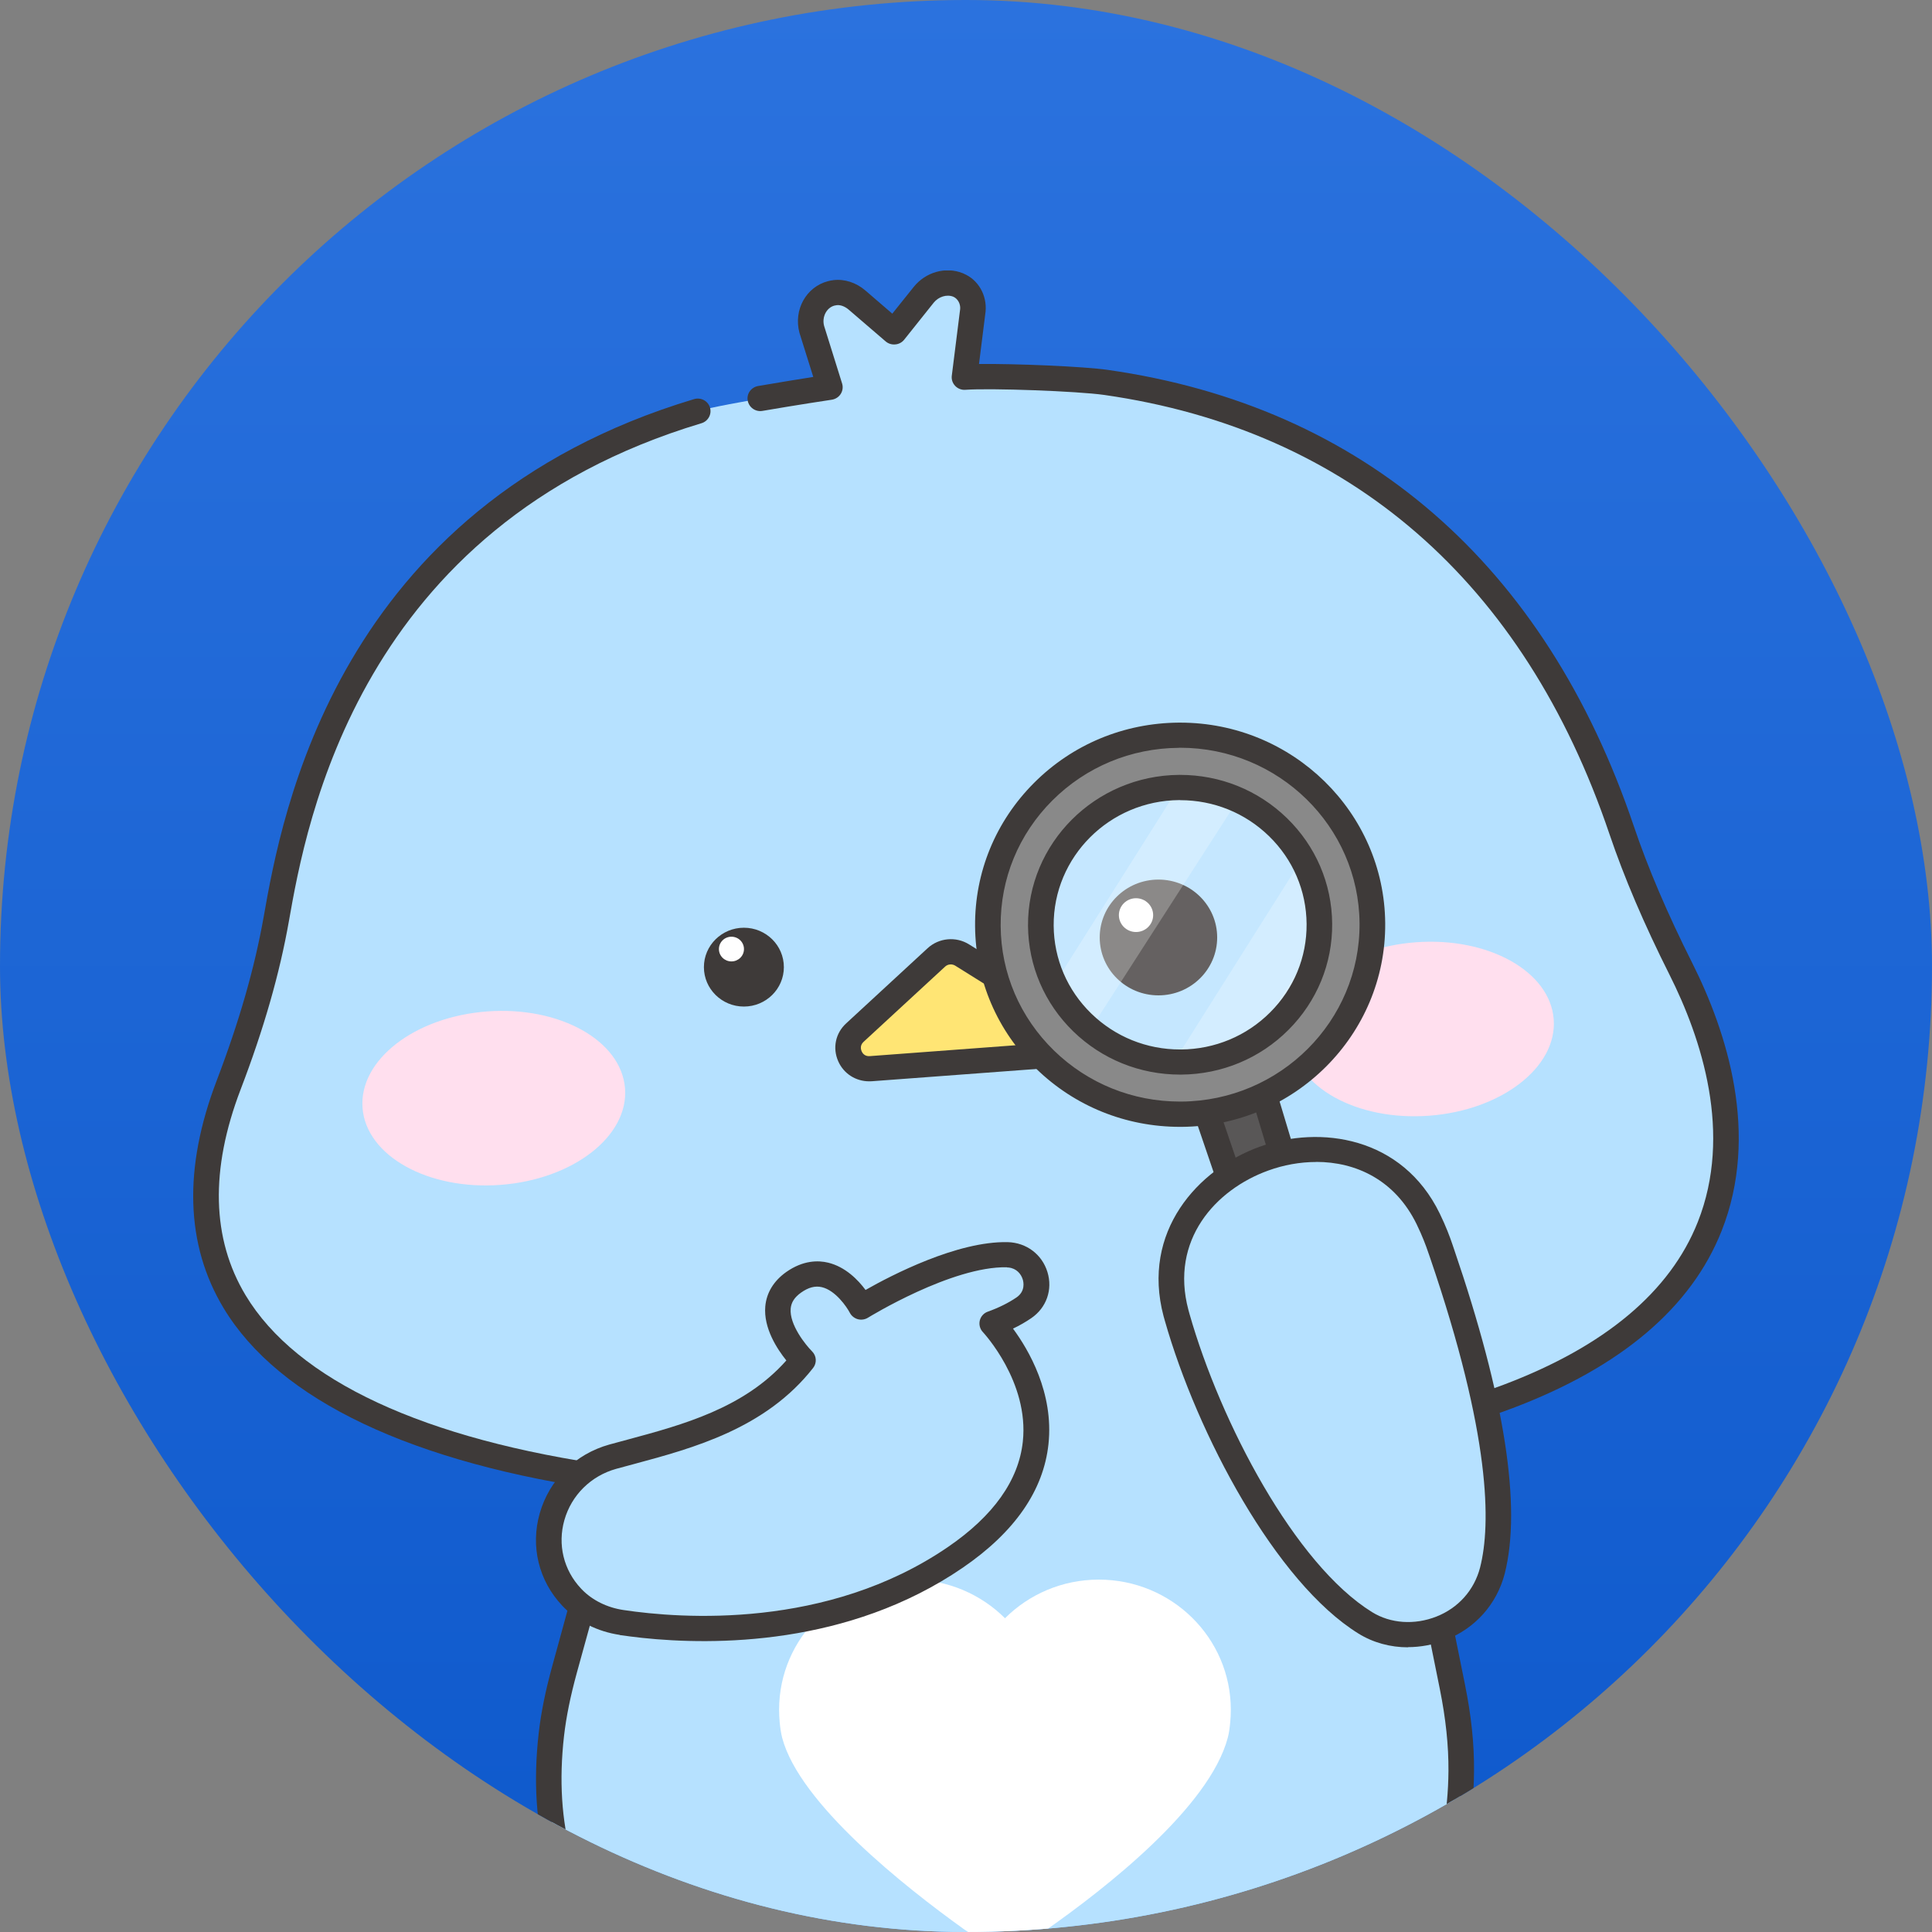 <svg width="100" height="100" viewBox="0 0 100 100" fill="none" xmlns="http://www.w3.org/2000/svg">
<rect x="0" y="0" width="100" height="100" fill="#808080" stroke="none"/>
<g clip-path="url(#clip0_829_25565)">
<rect width="100" height="100" rx="50" fill="url(#paint0_linear_829_25565)"/>
<g clip-path="url(#clip1_829_25565)">
<path d="M75.254 107.172C76.591 106.471 76.379 104.027 74.623 103.797C69.875 103.17 68.274 99.108 68.274 99.108L66.778 99.787C66.778 99.787 67.091 106.615 70.489 109.342C74.963 112.821 76.913 108.515 75.254 107.176V107.172Z" fill="#8DD0FF"/>
<path d="M73.604 111.325C72.633 111.325 71.446 110.912 70.078 109.851C66.487 106.967 66.129 100.104 66.116 99.813C66.103 99.547 66.257 99.3 66.5 99.191L67.996 98.512C68.163 98.439 68.353 98.434 68.521 98.499C68.688 98.569 68.825 98.699 68.887 98.869C68.949 99.017 70.418 102.583 74.707 103.149C75.761 103.288 76.534 104.04 76.732 105.114C76.882 105.928 76.662 106.715 76.176 107.263C76.688 108.146 76.591 109.381 75.854 110.281C75.36 110.89 74.592 111.321 73.599 111.321L73.604 111.325ZM67.475 100.191C67.612 101.696 68.256 106.706 70.908 108.837C72.58 110.138 74.085 110.381 74.826 109.472C75.289 108.907 75.289 108.054 74.83 107.68C74.658 107.541 74.57 107.328 74.592 107.111C74.614 106.893 74.746 106.702 74.941 106.597C75.391 106.363 75.51 105.784 75.43 105.349C75.386 105.106 75.21 104.532 74.53 104.445C70.564 103.918 68.644 101.213 67.956 99.969L67.466 100.191H67.475Z" fill="#3E3A39"/>
<path d="M34.211 73.957C34.211 73.957 12.643 107.998 52.773 107.985C81.992 108.663 76.238 85.7 71.455 74.757L34.206 73.962L34.211 73.957Z" fill="#B6E1FF"/>
<path d="M74.548 84.221L75.17 87.3C75.461 88.74 75.642 90.206 75.629 91.671C75.558 100.652 69.575 108.368 53.003 107.985C32.287 107.998 27.504 98.869 28.536 89.784C28.664 88.649 28.911 87.526 29.216 86.426L30.063 83.351" fill="#B6E1FF"/>
<path d="M54.181 108.65C53.788 108.65 53.391 108.646 52.985 108.637H52.941C42.647 108.637 35.371 106.384 31.338 101.935C28.479 98.786 27.318 94.672 27.883 89.71C28.002 88.653 28.232 87.522 28.58 86.252L29.423 83.177C29.52 82.829 29.882 82.625 30.235 82.716C30.588 82.812 30.795 83.169 30.703 83.517L29.855 86.591C29.525 87.796 29.308 88.862 29.194 89.853C28.673 94.433 29.723 98.204 32.322 101.065C36.094 105.223 43.039 107.332 52.959 107.332H53.003C61.046 107.528 67.012 105.81 70.736 102.253C73.471 99.639 74.936 95.977 74.972 91.667C74.98 90.353 74.835 88.966 74.526 87.426L73.904 84.347C73.833 83.995 74.067 83.651 74.424 83.582C74.782 83.508 75.13 83.738 75.201 84.095L75.823 87.174C76.154 88.801 76.308 90.275 76.295 91.68C76.26 96.351 74.654 100.33 71.658 103.192C67.863 106.819 61.986 108.65 54.185 108.655L54.181 108.65Z" fill="#3E3A39"/>
<path d="M56.877 81.76C54.975 81.76 53.254 82.525 52.019 83.76C50.779 82.525 49.062 81.76 47.161 81.76C43.388 81.76 40.326 84.773 40.326 88.496C40.326 88.718 40.339 88.936 40.357 89.149C40.383 89.423 40.419 89.688 40.485 89.949C41.385 93.354 46.825 97.656 49.901 99.861C51.167 100.77 52.879 100.783 54.159 99.887C57.225 97.738 62.599 93.537 63.548 89.949C63.619 89.688 63.65 89.418 63.676 89.149C63.698 88.936 63.707 88.718 63.707 88.496C63.707 84.778 60.649 81.76 56.872 81.76H56.877Z" fill="white"/>
<path d="M71.3 74.301C73.895 73.87 76.145 73.005 78.065 72.278C92.908 66.668 89.784 55.687 87.004 50.15C85.835 47.819 84.771 45.436 83.937 42.97C81.608 36.085 75.342 22.381 57.243 19.797C55.853 19.597 51.317 19.423 49.923 19.528L50.355 16.075C50.404 15.527 50.117 14.979 49.601 14.761C49.592 14.761 49.583 14.752 49.574 14.752C48.948 14.5 48.228 14.744 47.809 15.27L46.278 17.188L44.359 15.54C44.045 15.27 43.635 15.105 43.225 15.157C43.159 15.166 43.088 15.179 43.022 15.196C42.232 15.405 41.804 16.262 42.016 17.044L42.956 20.05C42.956 20.05 37.458 20.88 36.117 21.285C19.16 26.369 15.599 40.217 14.302 47.562C13.781 50.507 12.903 53.373 11.835 56.169C7.075 68.629 17.413 74.544 31.651 76.532C31.651 76.532 44.853 78.702 71.3 74.305V74.301Z" fill="#B6E1FF"/>
<path d="M31.651 77.18C31.62 77.18 31.59 77.18 31.559 77.175C21.353 75.749 14.443 72.474 11.571 67.703C9.603 64.428 9.484 60.471 11.213 55.939C12.387 52.864 13.181 50.089 13.649 47.449C14.576 42.2 17.391 26.221 35.922 20.659C36.271 20.554 36.642 20.745 36.748 21.093C36.853 21.437 36.655 21.802 36.306 21.907C18.56 27.234 15.846 42.617 14.955 47.671C14.474 50.394 13.658 53.247 12.453 56.395C10.869 60.54 10.957 64.119 12.709 67.038C15.365 71.456 21.949 74.514 31.74 75.879C32.101 75.932 32.353 76.262 32.304 76.619C32.256 76.945 31.973 77.18 31.651 77.18Z" fill="#3E3A39"/>
<path d="M71.3 74.953C71.001 74.953 70.731 74.753 70.656 74.457C70.568 74.105 70.789 73.753 71.142 73.67C73.692 73.057 75.942 72.387 77.826 71.674C83.064 69.695 86.448 66.859 87.878 63.249C89.687 58.683 88.081 53.764 86.408 50.441C85.085 47.806 84.07 45.427 83.306 43.174C78.89 30.113 69.844 22.255 57.146 20.441C55.765 20.245 51.273 20.08 49.971 20.176C49.777 20.193 49.579 20.119 49.442 19.976C49.305 19.832 49.239 19.641 49.265 19.445L49.698 15.992C49.72 15.726 49.574 15.457 49.34 15.357C49.001 15.222 48.581 15.357 48.33 15.665L46.799 17.584C46.688 17.723 46.521 17.814 46.34 17.827C46.155 17.845 45.978 17.788 45.841 17.671L43.922 16.022C43.728 15.857 43.498 15.774 43.309 15.796C43.269 15.8 43.229 15.809 43.19 15.818C42.779 15.927 42.532 16.409 42.656 16.87L43.587 19.849C43.644 20.032 43.618 20.228 43.516 20.389C43.415 20.55 43.247 20.658 43.057 20.689C43.039 20.689 41.239 20.963 39.47 21.267C39.108 21.332 38.768 21.093 38.702 20.737C38.636 20.38 38.879 20.045 39.24 19.98C40.313 19.793 41.398 19.623 42.095 19.51L41.38 17.227C41.063 16.04 41.725 14.852 42.85 14.556C42.947 14.53 43.039 14.513 43.137 14.5C43.706 14.43 44.31 14.622 44.791 15.035L46.185 16.235L47.289 14.857C47.906 14.082 48.948 13.787 49.826 14.139C49.839 14.139 49.874 14.156 49.883 14.165C50.629 14.478 51.092 15.27 51.013 16.127L50.673 18.84C52.548 18.819 56.082 18.966 57.336 19.145C70.564 21.032 79.98 29.2 84.564 42.756C85.305 44.948 86.298 47.271 87.595 49.854C89.382 53.412 91.094 58.709 89.109 63.715C87.538 67.681 83.898 70.765 78.299 72.883C76.362 73.613 74.058 74.305 71.455 74.927C71.402 74.94 71.349 74.944 71.296 74.944L71.3 74.953Z" fill="#3E3A39"/>
<path d="M73.97 57.749C77.722 57.469 80.609 55.233 80.419 52.754C80.23 50.276 77.034 48.492 73.282 48.772C69.53 49.051 66.643 51.287 66.833 53.766C67.023 56.245 70.218 58.028 73.97 57.749Z" fill="#FFDFEE"/>
<path d="M25.902 61.329C29.654 61.05 32.541 58.814 32.351 56.335C32.161 53.856 28.966 52.073 25.214 52.352C21.462 52.632 18.575 54.868 18.765 57.347C18.955 59.826 22.15 61.609 25.902 61.329Z" fill="#FFDFEE"/>
<path d="M59.961 51.52C61.64 51.52 63.001 50.178 63.001 48.523C63.001 46.868 61.64 45.527 59.961 45.527C58.282 45.527 56.921 46.868 56.921 48.523C56.921 50.178 58.282 51.52 59.961 51.52Z" fill="#3E3A39"/>
<path d="M38.504 52.099C39.647 52.099 40.573 51.185 40.573 50.059C40.573 48.932 39.647 48.019 38.504 48.019C37.361 48.019 36.434 48.932 36.434 50.059C36.434 51.185 37.361 52.099 38.504 52.099Z" fill="#3E3A39"/>
<path d="M48.462 49.559L44.244 53.451C43.49 54.147 44.045 55.395 45.078 55.317L54.41 54.621C55.46 54.543 55.804 53.186 54.913 52.629L49.799 49.432C49.376 49.167 48.828 49.219 48.462 49.554V49.559Z" fill="#FFE574"/>
<path d="M44.99 55.969C44.293 55.969 43.67 55.573 43.388 54.934C43.084 54.251 43.242 53.481 43.794 52.973L48.012 49.08C48.599 48.541 49.477 48.458 50.157 48.88L55.27 52.077C55.919 52.486 56.219 53.221 56.034 53.96C55.849 54.699 55.231 55.212 54.459 55.269L45.127 55.965C45.078 55.965 45.034 55.969 44.99 55.969ZM48.917 50.033L44.699 53.925C44.496 54.112 44.562 54.325 44.597 54.412C44.632 54.495 44.747 54.691 45.029 54.664L54.362 53.968C54.644 53.947 54.728 53.734 54.75 53.647C54.772 53.555 54.798 53.329 54.56 53.181L49.446 49.985C49.279 49.88 49.062 49.898 48.917 50.033Z" fill="#3E3A39"/>
<path d="M62.088 56.495L64.011 62.132L66.729 60.971L64.801 54.56L62.088 56.495Z" fill="#595757"/>
<path d="M64.011 62.784C63.919 62.784 63.826 62.767 63.742 62.728C63.575 62.654 63.442 62.515 63.385 62.341L61.461 56.7C61.368 56.43 61.465 56.13 61.699 55.965L64.413 54.029C64.589 53.903 64.81 53.873 65.013 53.938C65.216 54.008 65.375 54.169 65.437 54.369L67.365 60.779C67.457 61.097 67.299 61.432 66.994 61.562L64.276 62.723C64.192 62.758 64.104 62.776 64.011 62.776V62.784ZM62.873 56.739L64.409 61.249L65.926 60.601L64.431 55.626L62.869 56.739H62.873Z" fill="#3E3A39"/>
<g opacity="0.2">
<path d="M64.073 41.404L56.435 53.286C57.614 54.269 59.118 54.882 60.764 54.952L67.4 44.435C66.654 43.1 65.481 42.039 64.073 41.404Z" fill="white"/>
</g>
<g opacity="0.5">
<path d="M68.26 48.55L64.788 53.956C66.703 52.825 68.04 50.85 68.26 48.55Z" fill="white"/>
</g>
<g opacity="0.2">
<path d="M53.876 47.914C53.885 48.989 54.141 50.002 54.582 50.911L60.989 40.76C57.027 40.812 53.845 44.005 53.876 47.914Z" fill="white"/>
</g>
<g opacity="0.4">
<path d="M61.033 40.76C61.033 40.76 61.007 40.76 60.993 40.76L54.587 50.911C55.028 51.829 55.663 52.633 56.44 53.281L64.078 41.4C63.151 40.982 62.123 40.747 61.038 40.756L61.033 40.76Z" fill="white"/>
</g>
<g opacity="0.4">
<path d="M68.291 47.81C68.282 46.588 67.96 45.436 67.4 44.435L60.764 54.952C60.888 54.956 61.011 54.969 61.139 54.969C62.476 54.96 63.72 54.586 64.788 53.956L68.26 48.55C68.282 48.306 68.296 48.062 68.296 47.815L68.291 47.81Z" fill="white"/>
</g>
<path d="M61.011 38.055C55.513 38.094 51.092 42.517 51.132 47.936C51.172 53.355 55.659 57.713 61.157 57.674C66.65 57.635 71.076 53.212 71.036 47.793C70.996 42.378 66.509 38.016 61.011 38.055ZM61.139 54.969C57.159 54.999 53.907 51.842 53.876 47.915C53.845 43.987 57.049 40.786 61.033 40.756C65.017 40.725 68.265 43.883 68.296 47.81C68.327 51.733 65.123 54.938 61.139 54.969Z" fill="#898989"/>
<path d="M61.082 58.326C58.275 58.326 55.632 57.261 53.634 55.317C51.613 53.355 50.492 50.737 50.47 47.941C50.448 45.148 51.533 42.513 53.523 40.521C55.513 38.529 58.169 37.425 61.007 37.403C61.033 37.403 61.059 37.403 61.086 37.403C66.901 37.403 71.653 42.043 71.698 47.788C71.742 53.555 67.016 58.283 61.161 58.326C61.135 58.326 61.108 58.326 61.082 58.326ZM61.015 38.708C58.536 38.725 56.21 39.695 54.468 41.434C52.725 43.178 51.776 45.483 51.794 47.928C51.811 50.372 52.795 52.664 54.56 54.382C56.312 56.082 58.624 57.017 61.077 57.017C61.099 57.017 61.126 57.017 61.148 57.017C66.27 56.978 70.405 52.842 70.37 47.793C70.334 42.77 66.173 38.703 61.082 38.703C61.059 38.703 61.038 38.703 61.011 38.703L61.015 38.708ZM61.082 55.621C59.003 55.621 57.044 54.83 55.557 53.39C54.062 51.938 53.228 49.993 53.21 47.923C53.179 43.648 56.682 40.143 61.024 40.108H61.082C63.16 40.108 65.119 40.899 66.606 42.339C68.102 43.792 68.936 45.736 68.953 47.806C68.971 49.876 68.163 51.833 66.69 53.307C65.216 54.782 63.244 55.604 61.143 55.621H61.086H61.082ZM61.086 41.413H61.038C57.428 41.439 54.512 44.353 54.538 47.915C54.551 49.637 55.244 51.255 56.488 52.464C57.724 53.664 59.352 54.321 61.082 54.321H61.13C62.877 54.308 64.519 53.625 65.745 52.398C66.972 51.172 67.643 49.545 67.629 47.823C67.616 46.101 66.924 44.483 65.679 43.274C64.444 42.074 62.816 41.417 61.086 41.417V41.413Z" fill="#3E3A39"/>
<path d="M73.93 63.102C70.471 55.991 58.849 60.336 60.87 67.964C60.888 68.038 60.91 68.112 60.932 68.186C62.569 73.94 66.531 81.442 70.67 84.004C72.951 85.417 76.476 84.321 77.253 81.303C78.594 76.019 75.148 66.372 74.552 64.602C74.411 64.185 74.204 63.663 73.93 63.102Z" fill="#B6E1FF"/>
<path d="M72.88 85.265C71.967 85.265 71.076 85.026 70.312 84.552C66.041 81.907 61.964 74.236 60.292 68.36C60.27 68.282 60.248 68.203 60.226 68.125C59.065 63.754 61.99 60.518 65.194 59.357C68.327 58.226 72.585 58.827 74.522 62.815C74.844 63.476 75.051 64.037 75.17 64.389L75.263 64.663C77.884 72.326 78.766 77.976 77.884 81.451C77.478 83.025 76.366 84.278 74.83 84.882C74.195 85.135 73.524 85.256 72.871 85.256L72.88 85.265ZM68.128 60.144C67.281 60.144 66.434 60.301 65.653 60.584C62.904 61.575 60.552 64.193 61.51 67.794L61.567 68.003C63.173 73.644 67.029 80.972 71.018 83.443C71.971 84.034 73.216 84.121 74.35 83.673C75.488 83.225 76.308 82.299 76.609 81.133C77.173 78.915 77.178 74.327 74.014 65.081L73.917 64.802C73.811 64.485 73.621 63.976 73.33 63.376C72.205 61.062 70.171 60.14 68.128 60.14V60.144Z" fill="#3E3A39"/>
<path d="M31.713 75.397C34.877 74.514 38.985 73.688 41.561 70.4C41.561 70.4 38.989 67.838 41.067 66.368C43.15 64.894 44.575 67.647 44.575 67.647C44.575 67.647 49.053 64.868 52.138 64.937C53.607 64.972 54.198 66.851 52.989 67.681C52.57 67.968 52.032 68.255 51.352 68.495C51.352 68.495 57.583 75.018 49.437 80.598C42.969 85.03 35.115 84.412 32.163 83.973C31.201 83.83 30.301 83.408 29.63 82.712C29.613 82.69 29.591 82.673 29.573 82.651C27.301 80.237 28.492 76.293 31.709 75.392L31.713 75.397Z" fill="#B6E1FF"/>
<path d="M32.071 84.621C30.936 84.452 29.9 83.934 29.163 83.173L29.092 83.099C27.883 81.816 27.451 80.033 27.936 78.332C28.43 76.593 29.776 75.262 31.537 74.77C31.85 74.683 32.167 74.597 32.498 74.51C35.327 73.748 38.513 72.887 40.701 70.417C40.224 69.826 39.514 68.743 39.611 67.621C39.673 66.916 40.044 66.303 40.692 65.842C41.575 65.22 42.36 65.233 42.863 65.355C43.763 65.572 44.421 66.255 44.8 66.768C46.137 66.007 49.552 64.233 52.164 64.293C53.126 64.32 53.934 64.924 54.216 65.842C54.494 66.751 54.167 67.686 53.382 68.225C53.091 68.425 52.773 68.608 52.433 68.769C53.236 69.856 54.551 72.087 54.269 74.744C54.013 77.149 52.522 79.302 49.83 81.146C43.913 85.2 36.915 85.165 33.253 84.778C32.812 84.73 32.415 84.678 32.079 84.63L32.071 84.621ZM52.124 65.594C49.274 65.529 44.972 68.177 44.928 68.203C44.774 68.299 44.584 68.329 44.403 68.282C44.226 68.234 44.072 68.112 43.988 67.951C43.825 67.638 43.242 66.79 42.541 66.624C42.197 66.542 41.844 66.633 41.46 66.907C41.125 67.146 40.957 67.407 40.926 67.729C40.851 68.564 41.703 69.617 42.033 69.947C42.267 70.178 42.289 70.547 42.087 70.804C39.629 73.944 35.865 74.957 32.843 75.771C32.52 75.858 32.203 75.945 31.894 76.027C30.584 76.393 29.578 77.389 29.211 78.685C28.854 79.946 29.172 81.264 30.067 82.216L30.116 82.268C30.659 82.829 31.422 83.208 32.269 83.334C35.239 83.782 42.823 84.347 49.067 80.072C51.423 78.459 52.725 76.623 52.941 74.618C53.276 71.522 50.898 68.977 50.876 68.951C50.721 68.79 50.664 68.564 50.713 68.351C50.766 68.138 50.92 67.964 51.132 67.89C51.692 67.69 52.191 67.442 52.614 67.155C53.082 66.833 52.98 66.359 52.936 66.22C52.852 65.946 52.619 65.65 52.204 65.607C52.178 65.607 52.151 65.603 52.12 65.603L52.124 65.594Z" fill="#3E3A39"/>
<path d="M37.859 49.763C38.218 49.763 38.508 49.477 38.508 49.124C38.508 48.77 38.218 48.484 37.859 48.484C37.501 48.484 37.211 48.77 37.211 49.124C37.211 49.477 37.501 49.763 37.859 49.763Z" fill="white"/>
<path d="M58.8 48.241C59.29 48.241 59.687 47.849 59.687 47.367C59.687 46.884 59.29 46.492 58.8 46.492C58.311 46.492 57.913 46.884 57.913 47.367C57.913 47.849 58.311 48.241 58.8 48.241Z" fill="white"/>
</g>
</g>
<defs>
<linearGradient id="paint0_linear_829_25565" x1="50" y1="0" x2="50" y2="100" gradientUnits="userSpaceOnUse">
<stop stop-color="#2B72DE"/>
<stop offset="1" stop-color="#0E59CC"/>
</linearGradient>
<clipPath id="clip0_829_25565">
<rect width="100" height="100" rx="50" fill="white"/>
</clipPath>
<clipPath id="clip1_829_25565">
<rect width="80" height="101" fill="white" transform="translate(10 14)"/>
</clipPath>
</defs>
</svg>
